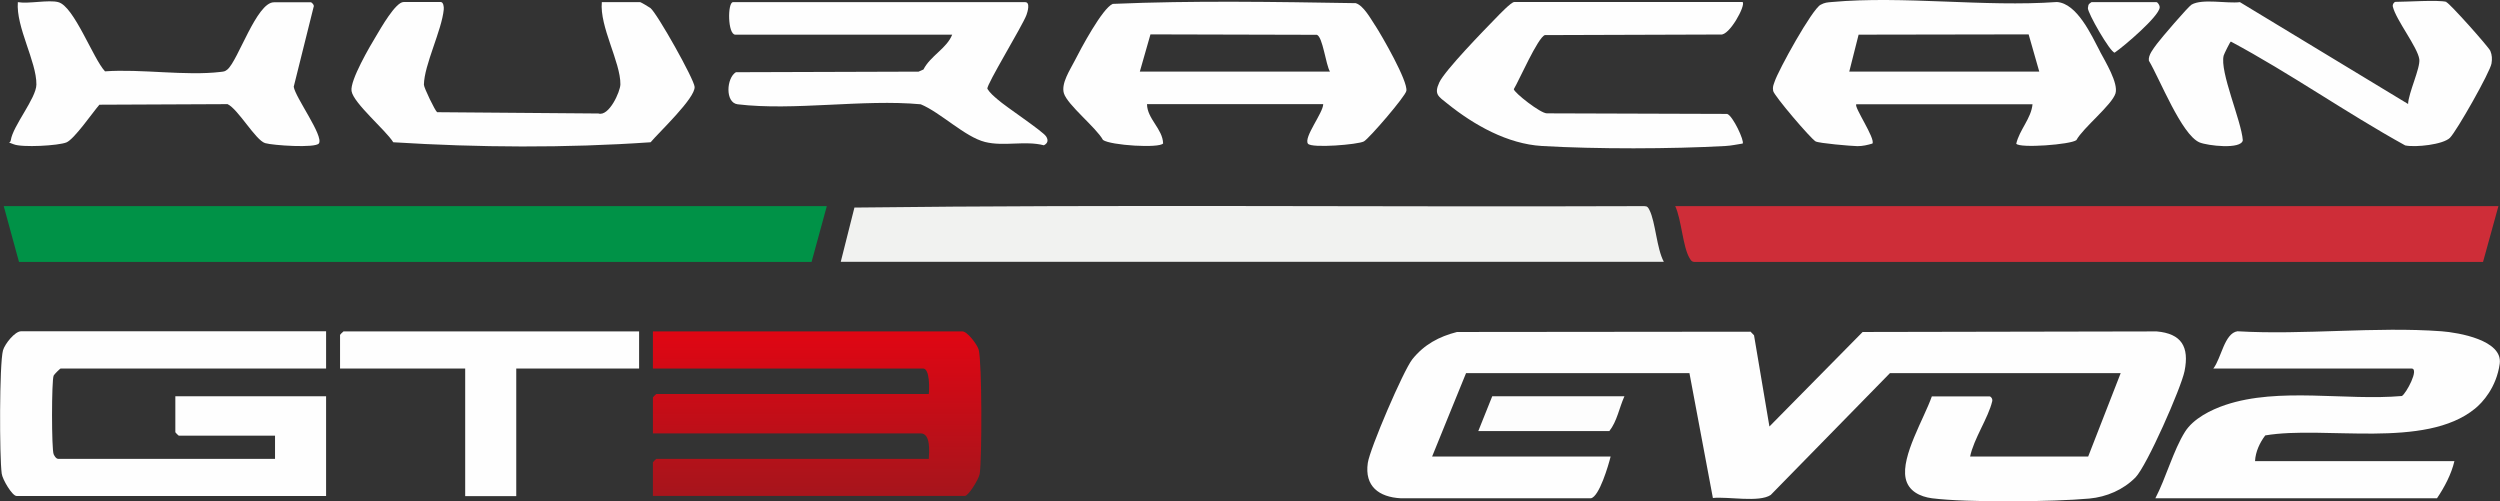 <svg xmlns="http://www.w3.org/2000/svg" xmlns:xlink="http://www.w3.org/1999/xlink" id="Ebene_1" viewBox="0 0 1738 348.3"><rect x="0" y="0" width="1738" height="348.3" fill="#333333" stroke="none"/><defs><style>      .st0 {        fill: url(#Unbenannter_Verlauf_6);      }      .st1 {        fill: #f1f2f0;      }      .st2 {        fill: #009247;      }      .st3 {        fill: #fefefe;      }      .st4 {        fill: #ce2d38;      }      .st5 {        fill: #fdfdfd;      }    </style><linearGradient id="Unbenannter_Verlauf_6" data-name="Unbenannter Verlauf 6" x1="568.1" y1="230.4" x2="568.1" y2="344.8" gradientUnits="userSpaceOnUse"><stop offset="0" stop-color="#e00613"></stop><stop offset="1" stop-color="#a6151c"></stop></linearGradient></defs><path class="st3" d="M1369.5,317.4h82.2l22.6-58h-160.4l-82.9,84.7c-8.1,5.4-29.7,1-40.2,2.1l-16.3-86.8h-155.3c0-.1-23.6,58-23.6,58h124.1c-1.5,6.1-7.9,27.9-13.7,29h-132.2c-15.1-.8-25.3-8.3-22.9-24.6,1.4-9.8,24.8-64.4,31-72.1,8.2-10.2,18.5-15.7,31-18.9l204.1-.2,2.4,2.5,10.7,63.4,64.8-65.7,204.4-.4c17.3,1.5,22.8,10.7,19.4,27.6-2.4,11.8-26.2,65.8-34.1,73.9-8.5,8.6-20.1,13.6-32.1,14.7-25.1,2.3-85,2.9-109.4-.2-8.3-1.1-16.5-5-18.3-13.9-3.2-15.4,12.9-41.7,18.2-56.9h40.3c.6,0,2.1,1.5,1.7,3.3-2.7,11.6-12.9,26.2-15.4,38.6Z"></path><polygon class="st2" points="574.8 143.3 564.2 182.1 13.2 182.1 2.6 143.3 574.8 143.3"></polygon><path class="st4" d="M1736.9,143.3l-10.7,38.8h-547.9c-2.2,0-2.8-1.1-3.8-2.8-4.6-7.7-5.6-27-9.9-36h572.2Z"></path><path class="st1" d="M1156.7,182h-572.2l9.5-37.7c182.5-2.2,366.1-.3,549-1,2.3,0,2.8.9,3.7,2.7,4.2,8.2,5,26.8,10,36Z"></path><path class="st0" d="M453.9,344.8v-23.4c0-.2,2.2-2.4,2.4-2.4h189.4c.3-4.9,1.4-17.7-5.6-17.7h-186.2v-25c0-.2,2.2-2.4,2.4-2.4h189.4c.4-3.5.8-17.7-4-17.7h-187.8v-25.8h215.2c3.4,0,10.4,9.3,11.3,12.8,2.3,9,2.3,75.5.7,86.2-.6,3.6-7.8,15.4-10.4,15.4h-216.8Z"></path><path class="st3" d="M226.7,230.4v25.8H42.1c-.3,0-4.4,4-4.8,4.9-1.5,3.4-1.5,51.5,0,54.7s2.9,3.2,3.2,3.2h150.7v-16.1h-66.9c-.2,0-2.4-2.2-2.4-2.4v-25h104.8v69.3H11.5c-3,0-9.8-11.5-10.3-15.5-1.6-11.5-1.7-76.4.9-85.8,1.3-4.4,8.2-13.2,12.6-13.2h212Z"></path><path class="st3" d="M1567.7,320.6h138.6c-2.1,9-6.9,18.1-12.1,25.8h-195.8c7.3-13.9,12.5-33.3,20.6-46.2,5.8-9.2,18-15.3,28.1-18.7,37.3-12.5,83.6-2.8,122.7-6.2,3-1.8,12.3-19.1,6.7-19.1h-137.8c5.5-7,7.7-24.6,16.8-25.9,46.3,2.7,96.1-3.4,141.9,0,11.6.9,42.7,6.1,40.4,22.6s-12,27-17.2,31.2c-34.8,28.4-104.6,11.6-145.8,18.6-3.8,5-6.8,11.4-7.1,17.9Z"></path><path class="st3" d="M1700.7,1.5c2.2.6,29.4,31.1,30.6,33.9,1.2,3,1.3,5.5.8,8.7-.9,5.9-24.2,47-28.9,51.7s-23.8,6.8-31.1,5.3c-41.1-22.7-79.9-50.1-121.2-72.2-.5,0-4.7,8.6-5,9.7-2.9,11.2,12.3,45.3,13.3,58.9-1,6.6-24.7,3.8-30.1,1.5-12.5-5.3-27.7-44.3-35.2-56.8-.6-3.9,3.2-8.4,5.5-11.6,2.7-3.7,21.8-26,24.2-27.4,7.5-4.3,24.6-.6,33.6-1.7l116.9,70.8c.2-7.5,8.6-25,7.8-31.1-1.1-8.3-16.2-27.3-18.4-36.6-.4-1.8,1.2-3.3,1.7-3.3,7.7,0,30-1.5,35.5,0Z"></path><path class="st3" d="M661.9,24.1h-150.7c-5.4,0-5.5-22.6-1.6-22.6h203.1c3.7,0,1.7,6.7.9,8.9-2.8,7.6-27.8,48.4-27.2,51.3,1.8,2.9,4.5,5.2,7.1,7.4,5.8,5.2,31.5,22.1,33.8,25.8,1.6,2.5,1.2,4.7-1.6,6.1-13.2-3.4-27.7,1-40.9-2.3-14-3.5-30.9-20.5-44.7-26.2-40-3.7-88.4,4.7-127.3,0-8.8-1.1-7.8-18.3-1.2-22.3l127-.4,3.4-1.5c4.8-9.5,16.3-14.7,20-24.3Z"></path><path class="st3" d="M418.5,1.5h26.6c.4,0,6.2,3.4,7.1,4.1,4.7,3.8,30.4,49.5,30.7,54.8.5,7.8-24.7,31.5-30.6,38.5-59.3,4.1-119.6,3.7-178.9,0-5.2-8.4-27.7-27.2-29-35.6-1.2-7.4,12.9-31.4,17.4-38.8,2.9-4.8,13.2-23.1,18.8-23.1h25.8c1.8,0,2.3,3.3,2.1,5.2-1.4,14.6-13.6,38.5-13.8,52.3,0,2.1,7.8,18.2,9.2,19.1l112.1.9c7.4,2.3,15.2-15.2,15.3-20.2.2-15.4-14.6-40.2-12.9-57.3Z"></path><path class="st3" d="M40.5,1.5c10.9,2.7,24.3,39.4,32.5,48.1,25.1-1.8,56,3.3,80.4.4,2.2-.3,2.9-.2,4.7-1.7,7.4-6.2,20.3-46.7,32.3-46.7h25.8c.5,0,2.6,2.1,1.8,3.3l-13.8,55.4c1,7.3,21,34.3,17.5,39.4-2.3,3.4-32.1,1.4-37.4-.2-6.7-2.1-18.7-23.6-26.1-27.1l-89.1.4c-4.7,5.4-17.4,23.9-22.9,26.2s-31,3.7-36.7,1.3-2.4.1-2-2.8c1.4-9.9,17.7-29.2,17.8-38.7.2-15.9-14.3-40-12.9-57.3,7.8,1.3,21.2-1.8,28.2,0Z"></path><path class="st3" d="M1211.5,1.5c2.2,2.3-9.3,23.6-15.4,22.5l-122.1.4c-4.8,1.5-18,31.6-21.6,37.6.2,2.4,18.6,16.9,23,16.8l125.3.4c4,1.2,12.2,19,10.8,20.6-4.1.6-7.8,1.5-12,1.7-37.6,2.1-90,2.2-127.5,0-23.9-1.4-47.2-14.5-65.7-29.4-6.2-5-9.6-6.4-5.7-14.8s31.1-36.3,39.2-44.6c2.1-2.2,10.8-11.3,12.9-11.3h158.8Z"></path><path class="st3" d="M444.3,230.4v25.8h-85.4v88.7h-35.5v-88.7h-87v-23.4c0-.2,2.2-2.4,2.4-2.4h205.5Z"></path><path class="st5" d="M1129.3,275.5c-3.6,7.9-5.1,17.4-10.5,24.2h-91.1l9.7-24.2h91.9Z"></path><path class="st3" d="M1454.1,1.5h45.1c.7,0,2.4,2.1,2.2,3.8-.6,6.2-24.8,26.9-31.3,31.3-3.1-.2-18.9-27.8-18.6-31s1.1-3,2.5-4.1Z"></path><path class="st3" d="M956,17.7c-3.1-4.7-8.1-13.9-13.5-15.5-56.1-.9-112.9-1.9-168.9.5-7.2,2.9-22.4,31.5-26.5,39.6-3.2,6.3-9.5,15.6-7.5,22.5,2.4,8.1,22.5,23.9,27.2,32.5,5.2,3.8,39.4,5.9,41.8,2.4-.3-10.1-11.1-17.1-11.2-27.3h122.5c0,6-13.8,23.2-10.6,27.5,2.4,3.3,35,.6,38.9-1.6,3.8-2.2,28.8-31.3,29.5-35.1,1.2-6.7-17-38.3-21.6-45.4ZM792.4,49.8l7.4-25.9,115.7.3c4.1,1.4,6.2,20.9,9.1,25.6h-132.2Z"></path><path class="st3" d="M1460,35.9c-6.1-11.6-16-33.5-30-34.5-50.4,3.6-106.8-4.5-156.5,0-3.2.3-4.8.3-7.8,1.9-6,3.1-29.4,45.5-32,53.5-.8,2.4-1.5,3.5-1,6.4.6,3.3,26.1,33.2,29.5,35.1,2.3,1.3,24.4,3.2,29.1,3.3,3.7,0,7-.8,10.4-1.8,2.3-3.3-13.1-25.7-11.2-27.3h122.5c-.9,9.8-9.1,17.8-11.3,27.4,2.3,3.3,38,.6,41.8-2.5,4.7-8.6,24.7-24.4,27.2-32.5,2.1-7.1-7.1-22.1-10.7-28.9ZM1285.6,49.8l6.5-25.7,118.2-.2,7.4,25.9h-132.2Z"></path></svg>